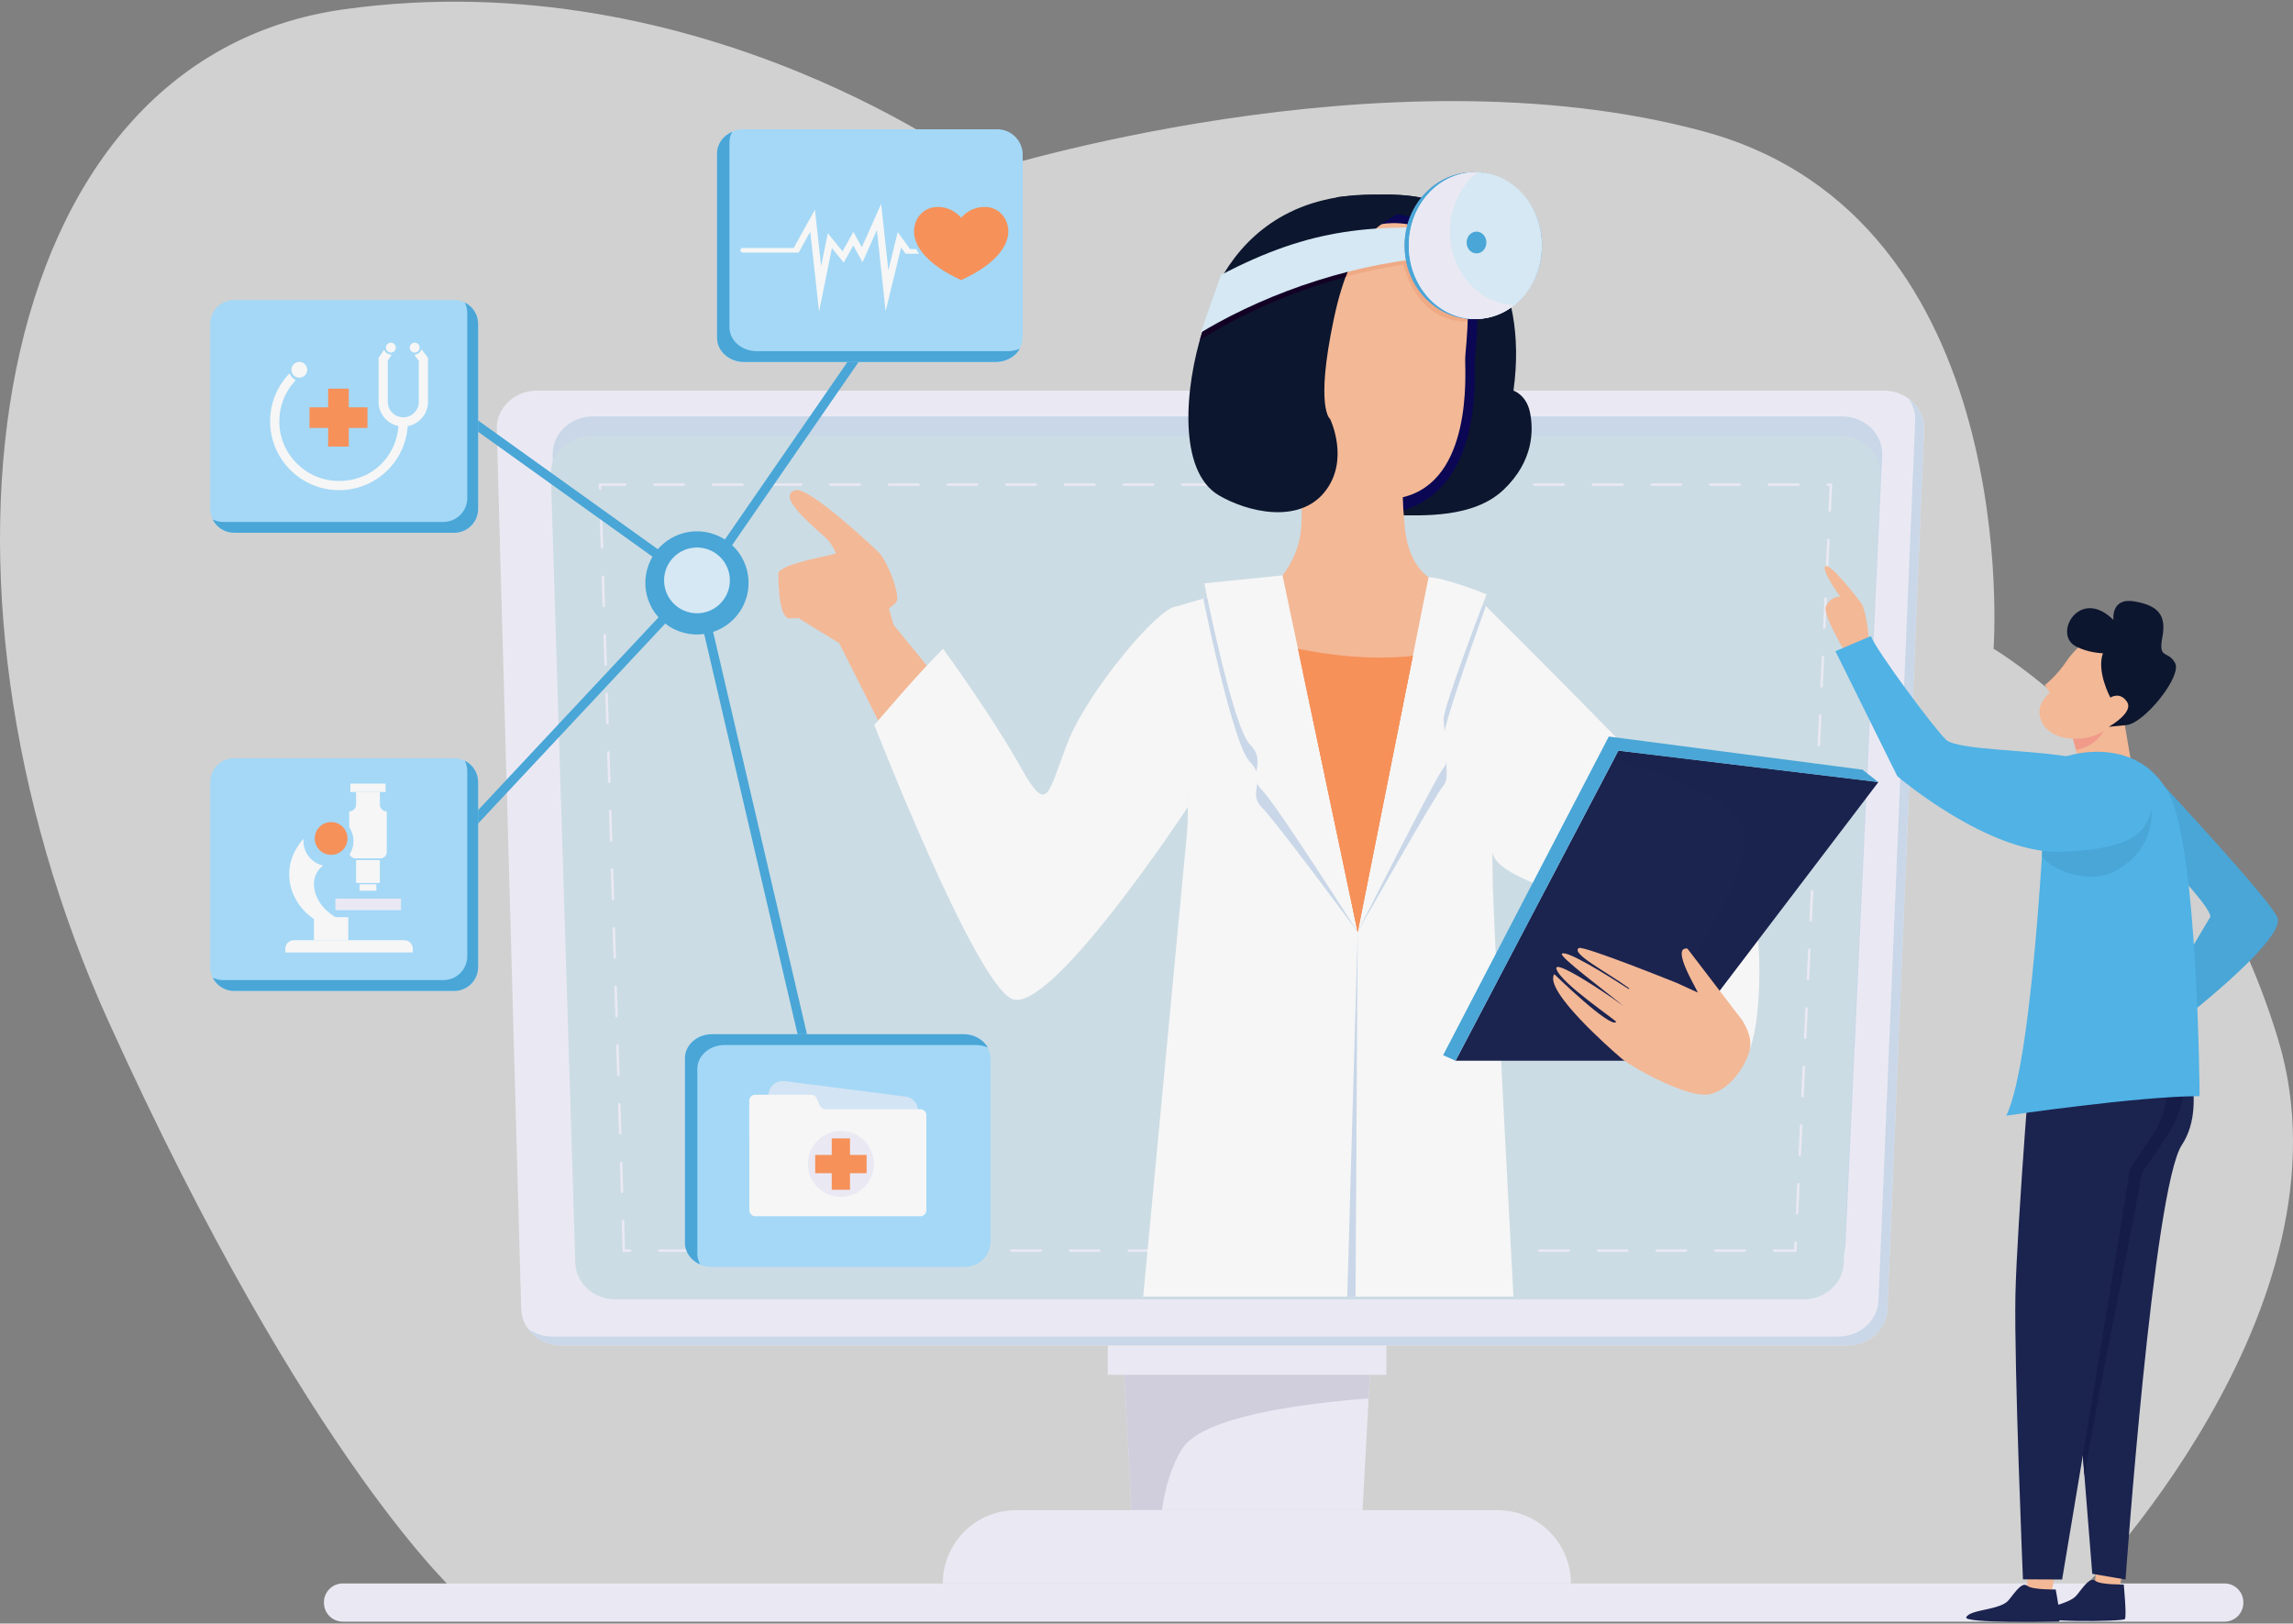 <svg xmlns="http://www.w3.org/2000/svg" width="682" height="483" viewBox="0 0 682 483" fill="none"><rect x="0" y="0" width="682" height="483" fill="#808080" stroke="none"/><g clip-path="url(#clip0_306_20525)"><path d="M136.712 474.85C136.712 474.85 91.781 435.254 32.243 303.825C-27.296 172.396 -4.634 17.645 102.367 2.762C209.367 -12.117 292.454 51.24 292.454 51.24C292.454 51.24 411.799 13.125 507.061 39.192C602.322 65.26 592.947 192.998 592.947 192.998C592.947 192.998 653.018 228.468 677.534 309.056C702.05 389.644 617.712 474.508 617.712 474.508L136.712 474.85Z" fill="white" fill-opacity="0.64"></path><path d="M101.957 471.066H661.627C664.719 471.066 667.232 473.578 667.232 476.67V476.826C667.232 479.918 664.719 482.43 661.627 482.43H101.957C98.864 482.43 96.352 479.918 96.352 476.826V476.67C96.352 473.578 98.864 471.066 101.957 471.066Z" fill="#EAE9F3"></path><path d="M549.375 400.271H167.008C160.383 400.271 155.012 395.263 155.012 389.087L147.74 127.394C147.74 121.217 153.111 116.209 159.735 116.209H560.284C566.909 116.209 572.279 121.217 572.279 127.394L561.367 389.087C561.367 395.263 555.996 400.271 549.371 400.271H549.375Z" fill="#EAE9F3"></path><path d="M567.619 118.542C568.892 120.317 569.637 122.452 569.637 124.752L558.724 386.445C558.724 392.621 553.353 397.629 546.728 397.629H164.365C161.604 397.629 159.058 396.759 157.03 395.293C159.181 398.296 162.847 400.271 167.008 400.271H549.371C555.996 400.271 561.367 395.263 561.367 389.083L572.279 127.39C572.279 123.788 570.455 120.585 567.619 118.538V118.542Z" fill="#C9D7E8"></path><path d="M171.642 369.638L164.369 135.062C164.369 128.885 169.74 123.877 176.365 123.877H547.838C554.463 123.877 559.833 128.885 559.833 135.062L548.921 369.638C548.921 375.814 543.55 380.822 536.925 380.822H183.637C177.012 380.822 171.642 375.814 171.642 369.638Z" fill="#C9D7E8"></path><path d="M171.098 375.391L163.826 140.815C163.826 134.638 169.196 129.63 175.821 129.63H547.294C553.919 129.63 559.29 134.638 559.29 140.815L548.377 375.391C548.377 381.567 543.007 386.575 536.382 386.575H183.094C176.469 386.575 171.098 381.567 171.098 375.391Z" fill="#CCDCE4"></path><path d="M534.323 372.407H527.632C527.431 372.407 527.267 372.243 527.267 372.042C527.267 371.841 527.431 371.678 527.632 371.678H533.631L533.724 369.65C533.732 369.449 533.91 369.278 534.104 369.304C534.305 369.311 534.461 369.482 534.45 369.683L534.323 372.403V372.407ZM518.907 372.407H510.183C509.982 372.407 509.819 372.243 509.819 372.042C509.819 371.841 509.982 371.678 510.183 371.678H518.907C519.108 371.678 519.272 371.841 519.272 372.042C519.272 372.243 519.108 372.407 518.907 372.407ZM501.459 372.407H492.735C492.534 372.407 492.371 372.243 492.371 372.042C492.371 371.841 492.534 371.678 492.735 371.678H501.459C501.66 371.678 501.824 371.841 501.824 372.042C501.824 372.243 501.66 372.407 501.459 372.407ZM484.015 372.407H475.291C475.09 372.407 474.926 372.243 474.926 372.042C474.926 371.841 475.09 371.678 475.291 371.678H484.015C484.216 371.678 484.38 371.841 484.38 372.042C484.38 372.243 484.216 372.407 484.015 372.407ZM466.567 372.407H457.843C457.642 372.407 457.478 372.243 457.478 372.042C457.478 371.841 457.642 371.678 457.843 371.678H466.567C466.768 371.678 466.932 371.841 466.932 372.042C466.932 372.243 466.768 372.407 466.567 372.407ZM449.122 372.407H440.398C440.197 372.407 440.034 372.243 440.034 372.042C440.034 371.841 440.197 371.678 440.398 371.678H449.122C449.323 371.678 449.487 371.841 449.487 372.042C449.487 372.243 449.323 372.407 449.122 372.407ZM431.674 372.407H422.95C422.749 372.407 422.585 372.243 422.585 372.042C422.585 371.841 422.749 371.678 422.95 371.678H431.674C431.875 371.678 432.039 371.841 432.039 372.042C432.039 372.243 431.875 372.407 431.674 372.407ZM414.23 372.407H405.506C405.305 372.407 405.141 372.243 405.141 372.042C405.141 371.841 405.305 371.678 405.506 371.678H414.23C414.431 371.678 414.594 371.841 414.594 372.042C414.594 372.243 414.431 372.407 414.23 372.407ZM396.782 372.407H388.058C387.857 372.407 387.693 372.243 387.693 372.042C387.693 371.841 387.857 371.678 388.058 371.678H396.782C396.983 371.678 397.146 371.841 397.146 372.042C397.146 372.243 396.983 372.407 396.782 372.407ZM379.337 372.407H370.613C370.412 372.407 370.248 372.243 370.248 372.042C370.248 371.841 370.412 371.678 370.613 371.678H379.337C379.538 371.678 379.702 371.841 379.702 372.042C379.702 372.243 379.538 372.407 379.337 372.407ZM361.889 372.407H353.165C352.964 372.407 352.8 372.243 352.8 372.042C352.8 371.841 352.964 371.678 353.165 371.678H361.889C362.09 371.678 362.254 371.841 362.254 372.042C362.254 372.243 362.09 372.407 361.889 372.407ZM344.441 372.407H335.717C335.516 372.407 335.352 372.243 335.352 372.042C335.352 371.841 335.516 371.678 335.717 371.678H344.441C344.642 371.678 344.806 371.841 344.806 372.042C344.806 372.243 344.642 372.407 344.441 372.407ZM326.996 372.407H318.272C318.071 372.407 317.908 372.243 317.908 372.042C317.908 371.841 318.071 371.678 318.272 371.678H326.996C327.197 371.678 327.361 371.841 327.361 372.042C327.361 372.243 327.197 372.407 326.996 372.407ZM309.552 372.407H300.828C300.627 372.407 300.463 372.243 300.463 372.042C300.463 371.841 300.627 371.678 300.828 371.678H309.552C309.753 371.678 309.917 371.841 309.917 372.042C309.917 372.243 309.753 372.407 309.552 372.407ZM292.104 372.407H283.38C283.179 372.407 283.015 372.243 283.015 372.042C283.015 371.841 283.179 371.678 283.38 371.678H292.104C292.305 371.678 292.469 371.841 292.469 372.042C292.469 372.243 292.305 372.407 292.104 372.407ZM274.659 372.407H265.935C265.734 372.407 265.571 372.243 265.571 372.042C265.571 371.841 265.734 371.678 265.935 371.678H274.659C274.86 371.678 275.024 371.841 275.024 372.042C275.024 372.243 274.86 372.407 274.659 372.407ZM257.211 372.407H248.487C248.286 372.407 248.123 372.243 248.123 372.042C248.123 371.841 248.286 371.678 248.487 371.678H257.211C257.412 371.678 257.576 371.841 257.576 372.042C257.576 372.243 257.412 372.407 257.211 372.407ZM239.767 372.407H231.043C230.842 372.407 230.678 372.243 230.678 372.042C230.678 371.841 230.842 371.678 231.043 371.678H239.767C239.968 371.678 240.132 371.841 240.132 372.042C240.132 372.243 239.968 372.407 239.767 372.407ZM222.319 372.407H213.595C213.394 372.407 213.23 372.243 213.23 372.042C213.23 371.841 213.394 371.678 213.595 371.678H222.319C222.52 371.678 222.684 371.841 222.684 372.042C222.684 372.243 222.52 372.407 222.319 372.407ZM204.874 372.407H196.15C195.949 372.407 195.786 372.243 195.786 372.042C195.786 371.841 195.949 371.678 196.15 371.678H204.874C205.075 371.678 205.239 371.841 205.239 372.042C205.239 372.243 205.075 372.407 204.874 372.407ZM187.426 372.407H185.186L184.906 363.339C184.899 363.138 185.059 362.971 185.26 362.963C185.465 362.971 185.629 363.116 185.636 363.317L185.897 371.681H187.43C187.631 371.681 187.795 371.845 187.795 372.046C187.795 372.247 187.631 372.411 187.43 372.411L187.426 372.407ZM534.491 361.323C534.491 361.323 534.48 361.323 534.472 361.323C534.271 361.315 534.115 361.144 534.126 360.943L534.532 352.233C534.543 352.032 534.725 351.861 534.912 351.887C535.113 351.894 535.269 352.065 535.258 352.266L534.852 360.977C534.845 361.17 534.681 361.323 534.491 361.323ZM185 354.975C184.806 354.975 184.642 354.819 184.635 354.622L184.367 345.904C184.359 345.703 184.519 345.535 184.717 345.528C184.925 345.532 185.085 345.68 185.093 345.881L185.364 354.599C185.372 354.8 185.212 354.968 185.011 354.975H185ZM535.302 343.898C535.302 343.898 535.291 343.898 535.284 343.898C535.083 343.891 534.926 343.72 534.938 343.519L535.343 334.808C535.351 334.607 535.522 334.444 535.723 334.462C535.924 334.474 536.08 334.641 536.069 334.842L535.663 343.552C535.656 343.746 535.492 343.898 535.302 343.898ZM184.46 337.543C184.263 337.543 184.103 337.387 184.095 337.19L183.823 328.472C183.816 328.271 183.976 328.104 184.177 328.096C184.378 328.096 184.545 328.249 184.553 328.45L184.825 337.167C184.832 337.368 184.672 337.536 184.471 337.543H184.46ZM536.11 326.478C536.11 326.478 536.099 326.478 536.095 326.478C535.894 326.466 535.738 326.299 535.749 326.098L536.155 317.388C536.162 317.187 536.341 317.019 536.534 317.042C536.735 317.049 536.892 317.22 536.88 317.421L536.475 326.132C536.467 326.325 536.303 326.478 536.114 326.478H536.11ZM183.916 320.108C183.723 320.108 183.559 319.951 183.552 319.754L183.28 311.036C183.273 310.835 183.433 310.668 183.634 310.661C183.835 310.672 184.002 310.813 184.01 311.014L184.281 319.732C184.289 319.933 184.129 320.1 183.928 320.108H183.916ZM536.921 309.057C536.921 309.057 536.91 309.057 536.903 309.057C536.702 309.049 536.545 308.878 536.557 308.677L536.962 299.967C536.97 299.766 537.134 299.599 537.342 299.621C537.543 299.628 537.699 299.8 537.688 300.001L537.282 308.711C537.275 308.904 537.111 309.057 536.921 309.057ZM183.377 302.676C183.183 302.676 183.019 302.52 183.016 302.322L182.744 293.605C182.737 293.404 182.897 293.236 183.094 293.229C183.31 293.218 183.462 293.381 183.47 293.582L183.742 302.3C183.749 302.501 183.589 302.668 183.388 302.676H183.377ZM537.733 291.633C537.733 291.633 537.722 291.633 537.714 291.633C537.513 291.625 537.361 291.454 537.368 291.253L537.774 282.543C537.781 282.342 537.956 282.171 538.153 282.197C538.354 282.208 538.511 282.375 538.499 282.576L538.094 291.287C538.086 291.48 537.923 291.633 537.733 291.633ZM182.837 285.244C182.64 285.244 182.48 285.088 182.472 284.891L182.201 276.173C182.193 275.972 182.353 275.804 182.554 275.797C182.77 275.797 182.923 275.95 182.93 276.15L183.202 284.868C183.209 285.069 183.049 285.237 182.848 285.244H182.837ZM538.544 274.212C538.544 274.212 538.533 274.212 538.526 274.212C538.325 274.204 538.168 274.033 538.179 273.832L538.585 265.122C538.592 264.921 538.775 264.75 538.965 264.776C539.166 264.783 539.322 264.955 539.311 265.156L538.905 273.866C538.898 274.059 538.734 274.212 538.544 274.212ZM182.297 267.808C182.104 267.808 181.94 267.652 181.933 267.455L181.665 258.737C181.657 258.536 181.817 258.369 182.018 258.361C182.242 258.361 182.387 258.514 182.394 258.715L182.662 267.433C182.67 267.634 182.51 267.801 182.312 267.808H182.301H182.297ZM539.352 256.788C539.352 256.788 539.341 256.788 539.337 256.788C539.136 256.78 538.98 256.609 538.991 256.408L539.396 247.698C539.404 247.497 539.571 247.337 539.776 247.352C539.977 247.363 540.133 247.53 540.122 247.731L539.716 256.441C539.709 256.635 539.549 256.788 539.355 256.788H539.352ZM181.754 250.377C181.557 250.377 181.397 250.22 181.393 250.023L181.121 241.305C181.114 241.104 181.274 240.937 181.475 240.93C181.683 240.93 181.843 241.082 181.851 241.283L182.123 250.001C182.13 250.202 181.97 250.369 181.769 250.377H181.758H181.754ZM540.163 239.367C540.163 239.367 540.152 239.367 540.145 239.367C539.944 239.356 539.791 239.188 539.798 238.987L540.204 230.277C540.215 230.076 540.412 229.924 540.584 229.931C540.785 229.938 540.941 230.11 540.93 230.311L540.524 239.021C540.517 239.214 540.353 239.367 540.163 239.367ZM181.214 232.945C181.021 232.945 180.857 232.789 180.85 232.591L180.578 223.874C180.57 223.673 180.731 223.505 180.932 223.498C181.136 223.475 181.3 223.65 181.307 223.848L181.579 232.565C181.587 232.766 181.427 232.934 181.229 232.941C181.226 232.941 181.222 232.941 181.218 232.941L181.214 232.945ZM540.974 221.942C540.974 221.942 540.963 221.942 540.956 221.942C540.755 221.935 540.599 221.764 540.61 221.563L541.015 212.853C541.027 212.652 541.187 212.499 541.395 212.507C541.596 212.514 541.749 212.685 541.741 212.886L541.335 221.596C541.328 221.79 541.164 221.942 540.974 221.942ZM180.675 215.513C180.477 215.513 180.317 215.357 180.314 215.16L180.042 206.442C180.035 206.241 180.195 206.073 180.396 206.066C180.597 206.066 180.764 206.218 180.771 206.419L181.043 215.137C181.051 215.338 180.891 215.506 180.69 215.513H180.678H180.675ZM541.786 204.522C541.786 204.522 541.775 204.522 541.767 204.522C541.566 204.514 541.41 204.343 541.421 204.142L541.827 195.432C541.834 195.231 542.005 195.075 542.206 195.086C542.407 195.093 542.564 195.265 542.553 195.465L542.147 204.176C542.139 204.369 541.976 204.522 541.786 204.522ZM180.135 198.077C179.942 198.077 179.778 197.921 179.77 197.724L179.499 189.006C179.491 188.805 179.651 188.638 179.852 188.63C180.049 188.627 180.221 188.783 180.228 188.98L180.5 197.698C180.507 197.899 180.347 198.066 180.146 198.074C180.142 198.074 180.139 198.074 180.135 198.074V198.077ZM542.593 187.097C542.593 187.097 542.582 187.097 542.579 187.097C542.378 187.09 542.221 186.919 542.232 186.718L542.638 178.008C542.646 177.807 542.828 177.647 543.018 177.662C543.219 177.669 543.375 177.84 543.364 178.041L542.958 186.751C542.951 186.945 542.787 187.097 542.597 187.097H542.593ZM179.592 180.646C179.398 180.646 179.234 180.489 179.231 180.292L178.959 171.574C178.951 171.373 179.112 171.206 179.309 171.199C179.525 171.191 179.677 171.351 179.685 171.552L179.953 180.27C179.96 180.471 179.8 180.638 179.603 180.646H179.592ZM543.405 169.677C543.405 169.677 543.394 169.677 543.386 169.677C543.185 169.669 543.033 169.498 543.04 169.297L543.446 160.587C543.453 160.386 543.621 160.226 543.825 160.241C544.026 160.248 544.183 160.42 544.172 160.62L543.766 169.331C543.758 169.524 543.595 169.677 543.405 169.677ZM179.052 163.214C178.858 163.214 178.695 163.058 178.687 162.86L178.416 154.143C178.408 153.942 178.568 153.774 178.769 153.767C178.963 153.748 179.138 153.919 179.145 154.12L179.417 162.838C179.424 163.039 179.264 163.206 179.063 163.214C179.059 163.214 179.056 163.214 179.052 163.214ZM544.216 152.256C544.216 152.256 544.205 152.256 544.198 152.256C543.997 152.249 543.84 152.078 543.851 151.877L544.194 144.528H543.591C543.39 144.528 543.226 144.364 543.226 144.163C543.226 143.963 543.39 143.799 543.591 143.799H544.957L544.581 151.906C544.574 152.1 544.41 152.252 544.22 152.252L544.216 152.256ZM178.512 145.782C178.315 145.782 178.155 145.626 178.148 145.429L178.095 143.799H185.937C186.138 143.799 186.302 143.963 186.302 144.163C186.302 144.364 186.138 144.528 185.937 144.528H178.844L178.87 145.406C178.877 145.607 178.717 145.775 178.516 145.782H178.505H178.512ZM534.867 144.528H526.143C525.942 144.528 525.778 144.364 525.778 144.163C525.778 143.963 525.942 143.799 526.143 143.799H534.867C535.068 143.799 535.232 143.963 535.232 144.163C535.232 144.364 535.068 144.528 534.867 144.528ZM517.422 144.528H508.698C508.497 144.528 508.334 144.364 508.334 144.163C508.334 143.963 508.497 143.799 508.698 143.799H517.422C517.623 143.799 517.787 143.963 517.787 144.163C517.787 144.364 517.623 144.528 517.422 144.528ZM499.974 144.528H491.25C491.049 144.528 490.886 144.364 490.886 144.163C490.886 143.963 491.049 143.799 491.25 143.799H499.974C500.175 143.799 500.339 143.963 500.339 144.163C500.339 144.364 500.175 144.528 499.974 144.528ZM482.53 144.528H473.806C473.605 144.528 473.441 144.364 473.441 144.163C473.441 143.963 473.605 143.799 473.806 143.799H482.53C482.731 143.799 482.895 143.963 482.895 144.163C482.895 144.364 482.731 144.528 482.53 144.528ZM465.082 144.528H456.358C456.157 144.528 455.993 144.364 455.993 144.163C455.993 143.963 456.157 143.799 456.358 143.799H465.082C465.283 143.799 465.446 143.963 465.446 144.163C465.446 144.364 465.283 144.528 465.082 144.528ZM447.637 144.528H438.913C438.712 144.528 438.549 144.364 438.549 144.163C438.549 143.963 438.712 143.799 438.913 143.799H447.637C447.838 143.799 448.002 143.963 448.002 144.163C448.002 144.364 447.838 144.528 447.637 144.528ZM430.189 144.528H421.465C421.264 144.528 421.1 144.364 421.1 144.163C421.1 143.963 421.264 143.799 421.465 143.799H430.189C430.39 143.799 430.554 143.963 430.554 144.163C430.554 144.364 430.39 144.528 430.189 144.528ZM412.745 144.528H404.021C403.82 144.528 403.656 144.364 403.656 144.163C403.656 143.963 403.82 143.799 404.021 143.799H412.745C412.946 143.799 413.109 143.963 413.109 144.163C413.109 144.364 412.946 144.528 412.745 144.528ZM395.297 144.528H386.573C386.372 144.528 386.208 144.364 386.208 144.163C386.208 143.963 386.372 143.799 386.573 143.799H395.297C395.498 143.799 395.661 143.963 395.661 144.163C395.661 144.364 395.498 144.528 395.297 144.528ZM377.852 144.528H369.128C368.927 144.528 368.763 144.364 368.763 144.163C368.763 143.963 368.927 143.799 369.128 143.799H377.852C378.053 143.799 378.217 143.963 378.217 144.163C378.217 144.364 378.053 144.528 377.852 144.528ZM360.404 144.528H351.68C351.479 144.528 351.315 144.364 351.315 144.163C351.315 143.963 351.479 143.799 351.68 143.799H360.404C360.605 143.799 360.769 143.963 360.769 144.163C360.769 144.364 360.605 144.528 360.404 144.528ZM342.96 144.528H334.236C334.035 144.528 333.871 144.364 333.871 144.163C333.871 143.963 334.035 143.799 334.236 143.799H342.96C343.161 143.799 343.324 143.963 343.324 144.163C343.324 144.364 343.161 144.528 342.96 144.528ZM325.511 144.528H316.787C316.586 144.528 316.423 144.364 316.423 144.163C316.423 143.963 316.586 143.799 316.787 143.799H325.511C325.712 143.799 325.876 143.963 325.876 144.163C325.876 144.364 325.712 144.528 325.511 144.528ZM308.067 144.528H299.343C299.142 144.528 298.978 144.364 298.978 144.163C298.978 143.963 299.142 143.799 299.343 143.799H308.067C308.268 143.799 308.432 143.963 308.432 144.163C308.432 144.364 308.268 144.528 308.067 144.528ZM290.619 144.528H281.895C281.694 144.528 281.53 144.364 281.53 144.163C281.53 143.963 281.694 143.799 281.895 143.799H290.619C290.82 143.799 290.984 143.963 290.984 144.163C290.984 144.364 290.82 144.528 290.619 144.528ZM273.174 144.528H264.45C264.249 144.528 264.086 144.364 264.086 144.163C264.086 143.963 264.249 143.799 264.45 143.799H273.174C273.375 143.799 273.539 143.963 273.539 144.163C273.539 144.364 273.375 144.528 273.174 144.528ZM255.726 144.528H247.002C246.801 144.528 246.637 144.364 246.637 144.163C246.637 143.963 246.801 143.799 247.002 143.799H255.726C255.927 143.799 256.091 143.963 256.091 144.163C256.091 144.364 255.927 144.528 255.726 144.528ZM238.282 144.528H229.558C229.357 144.528 229.193 144.364 229.193 144.163C229.193 143.963 229.357 143.799 229.558 143.799H238.282C238.483 143.799 238.647 143.963 238.647 144.163C238.647 144.364 238.483 144.528 238.282 144.528ZM220.834 144.528H212.11C211.909 144.528 211.745 144.364 211.745 144.163C211.745 143.963 211.909 143.799 212.11 143.799H220.834C221.035 143.799 221.198 143.963 221.198 144.163C221.198 144.364 221.035 144.528 220.834 144.528ZM203.389 144.528H194.665C194.464 144.528 194.3 144.364 194.3 144.163C194.3 143.963 194.464 143.799 194.665 143.799H203.389C203.59 143.799 203.754 143.963 203.754 144.163C203.754 144.364 203.59 144.528 203.389 144.528Z" fill="#EAE9F3"></path><path d="M349.83 180.441C349.83 180.441 354.996 232.762 352.778 250.57L340.016 385.738H450.146C450.146 385.738 443.968 270.554 443.968 261.832C443.968 253.111 442.151 180.441 442.151 180.441L424.886 171.719L381.451 171.176L349.83 180.441Z" fill="#F6F6F6"></path><path d="M379.635 171.994L357.899 178.077C357.899 178.077 366.601 221.517 371.793 226.708C376.985 231.898 370.911 235.79 375.273 240.151C379.635 244.512 403.805 277.273 403.805 277.273L379.635 171.99V171.994Z" fill="#C9D7E8"></path><path d="M425.976 173.415L403.805 277.273C403.805 277.273 427.379 235.626 429.393 233.61C431.41 231.593 429.393 223.072 429.393 219.076C429.393 215.08 441.932 180.328 441.932 180.328C441.932 180.328 430.483 173.411 425.976 173.411V173.415Z" fill="#C9D7E8"></path><path d="M381.455 171.176L358.193 173.538C358.193 173.538 366.605 216.309 371.797 221.503C376.989 226.693 370.915 230.585 375.277 234.946C379.639 239.307 403.809 277.277 403.809 277.277L381.455 171.176Z" fill="#F6F6F6"></path><path d="M424.886 171.719L403.805 277.273C403.805 277.273 427.379 230.418 429.393 228.401C431.41 226.384 429.393 217.864 429.393 213.868C429.393 209.872 442.148 176.805 442.148 176.805C442.148 176.805 429.393 171.719 424.882 171.719H424.886Z" fill="#F6F6F6"></path><path d="M400.716 385.738L403.805 277.277L403.172 385.738H400.716Z" fill="#C9D7E8"></path><path d="M412.35 400.271H329.479V408.993H412.35V400.271Z" fill="#EAE9F3"></path><path d="M405.26 449.267H336.565L334.384 408.993H407.441L405.26 449.267Z" fill="#EAE9F3"></path><path d="M407.441 408.993H334.384L336.565 449.267H345.598C346.488 443.001 348.26 436.322 351.646 430.964C357.773 421.283 388.002 417.477 407.058 416.025L407.437 408.993H407.441Z" fill="#D0CEDD"></path><path d="M467.229 471.067H280.41C280.41 459.026 290.172 449.267 302.216 449.267H445.423C457.467 449.267 467.229 459.026 467.229 471.067Z" fill="#EAE9F3"></path><path d="M265.753 185.876L259.407 163.161L231.512 170.312C231.512 170.312 235.491 182.684 238.267 184.384C240.31 185.635 246.463 189.4 249.574 191.301L274.511 240.754L292.454 218.593L265.753 185.876Z" fill="#F3B896"></path><path d="M397.623 58.663C397.623 58.663 418.886 56.063 427.971 60.397C437.056 64.732 454.869 82.234 450.142 116.205C450.142 116.205 453.957 117.418 455.048 122.62C456.138 127.818 456.227 137.094 447.232 145.67C438.236 154.25 423.062 153.298 415.246 153.298C407.43 153.298 385.441 146.712 379.81 134.578C374.175 122.445 397.619 58.663 397.619 58.663H397.623Z" fill="#0C162E"></path><path d="M407.921 63.601C402.219 63.065 397.466 65.685 393.652 69.982C388.828 84.177 381.109 108.462 379.319 123.45C380.108 129.477 382.099 135.456 384.968 140.189C385.467 141.012 385.992 141.8 386.539 142.548C394.076 148.472 405.163 152.055 411.974 153.026C433.17 150.18 439.133 130.612 438.604 109.043C438.463 103.231 442.617 85.137 433.621 73.446C427.576 65.591 417.163 62.693 407.921 63.601Z" fill="#0B0754"></path><path d="M386.725 137.927C386.725 137.927 387.816 152.643 386.725 159.366C385.635 166.09 381.455 171.176 381.455 171.176L403.809 277.277L424.889 171.723C424.889 171.723 419.656 168.515 418.164 159.37C416.671 150.224 416.709 126.668 416.709 126.668L386.721 137.931L386.725 137.927Z" fill="#F3B896"></path><path d="M403.805 277.277L420.215 195.108C407.702 196.47 395.289 194.896 386.048 192.998L403.805 277.277Z" fill="#F6915A"></path><path d="M420.215 195.108C420.099 195.119 419.984 195.134 419.865 195.145C415.756 211.933 406.369 249.148 403.168 252.348C400.094 255.421 390.715 214.419 386.07 193.002C386.063 193.002 386.055 193.002 386.048 192.998L403.805 277.277L420.215 195.108Z" fill="#F6915A"></path><g style="mix-blend-mode:multiply" opacity="0.53"><path d="M391.444 136.156C394.653 148.661 402.435 160.404 417.248 156.508C417.427 156.46 417.598 156.408 417.777 156.356C416.682 145.9 416.712 126.664 416.712 126.664L391.444 136.156Z" fill="#F3B896"></path></g><path d="M411.978 66.529C411.978 66.529 424.882 64.531 431.968 74.886C439.055 85.241 435.783 102.684 435.783 107.044C435.783 111.405 437.875 143.017 417.245 147.921C396.614 152.825 389.625 130.299 389.625 116.674C389.625 103.048 394.69 68.233 411.978 66.529Z" fill="#F3B896"></path><g style="mix-blend-mode:multiply" opacity="0.53"><path d="M397.723 78.689C396.997 80.263 396.324 81.933 395.698 83.667C402.841 81.516 410.098 79.846 417.341 78.704C420.255 88.779 426.408 95.696 436.516 95.696C436.613 91.671 436.408 87.146 435.377 82.904C423.549 78.064 410.128 71.143 397.719 78.689H397.723Z" fill="#ED9D75"></path></g><path d="M261.592 164.564C261.343 164.259 240.701 144.613 236.618 145.845C229.826 147.616 244.922 158.878 246.556 160.988C247.371 162.045 248.104 163.369 248.733 164.627C248.197 164.78 247.698 164.917 247.248 165.025C243.362 165.959 232.986 167.898 231.512 170.309C231.512 170.309 231.233 183.893 234.802 183.968C238.371 184.042 241.981 182.736 245.815 183.123C247.732 183.317 249.701 182.375 251.189 181.385C251.428 181.225 251.655 181.065 251.867 180.909C251.372 181.743 251.245 182.68 251.748 183.703C253.579 187.421 266.241 181.01 266.788 178.636C267.339 176.262 264.514 168.158 261.592 164.564ZM258.693 176.85C257.528 177.129 255.291 177.933 253.605 179.142C253.117 177.862 250.694 171.328 251.093 168.72C252.857 166.856 256.705 166.804 258.588 167.607C258.838 167.838 259.02 168.139 259.113 168.526C259.709 171.001 260.985 176.299 258.689 176.85H258.693Z" fill="#F3B896"></path><path d="M260.055 215.688C260.055 215.688 289.495 291.268 300.765 297.079C312.035 302.891 353.329 240.029 353.329 240.029C353.329 240.029 354.922 180.444 349.834 180.444C344.746 180.444 323.825 205.321 317.807 220.283C311.685 235.504 311.901 243.195 303.675 228.405C295.271 213.295 280.503 192.998 280.503 192.998C272.021 201.478 260.059 215.688 260.059 215.688H260.055Z" fill="#F6F6F6"></path><path d="M427.971 60.535C427.971 60.535 420.702 59.627 416.34 63.08C411.978 66.532 402.346 68.166 396.715 94.874C391.08 121.581 395.624 124.67 395.624 124.67C395.624 124.67 401.613 137.023 393.893 146.47C386.174 155.917 371.03 152.348 362.548 147.377C350.217 140.152 352.409 115.085 357.602 98.684C358.327 96.395 358.685 95.034 359.529 93.121C361.16 89.434 361.699 85.192 364.055 81.315C371.689 68.761 385.586 57.29 410.162 57.908C410.162 57.908 421.249 57.264 427.971 60.535Z" fill="#0C162E"></path><path d="M360.076 91.094C358.543 95.696 358.763 95.019 357.601 98.68C357.356 99.458 357.114 100.258 356.883 101.073C361.718 98.282 362.667 97.516 368.186 94.692C378.325 89.523 389.167 85.367 400.221 82.372C400.44 81.777 400.667 81.204 400.89 80.649C386.703 81.981 372.619 84.545 360.073 91.09L360.076 91.094Z" fill="#130025"></path><path d="M363.162 81.777C390.127 67.679 408.249 66.41 439.152 68.423V75.864C413.203 75.961 387.566 83.008 366.017 93.996C360.222 96.961 357.114 98.985 357.088 99L363.162 81.777Z" fill="#D5E8F3"></path><path d="M438.195 94.9C449.474 94.9 458.617 85.126 458.617 73.07C458.617 61.014 449.474 51.24 438.195 51.24C426.916 51.24 417.773 61.014 417.773 73.07C417.773 85.126 426.916 94.9 438.195 94.9Z" fill="#8792CE"></path><path d="M438.816 94.9C449.75 94.9 458.613 85.126 458.613 73.07C458.613 61.014 449.75 51.24 438.816 51.24C427.883 51.24 419.02 61.014 419.02 73.07C419.02 85.126 427.883 94.9 438.816 94.9Z" fill="#EAE9F3"></path><path d="M438.195 94.9C449.474 94.9 458.617 85.126 458.617 73.07C458.617 61.014 449.474 51.24 438.195 51.24C426.916 51.24 417.773 61.014 417.773 73.07C417.773 85.126 426.916 94.9 438.195 94.9Z" fill="#49A6D7"></path><path d="M438.816 94.9C449.75 94.9 458.613 85.126 458.613 73.07C458.613 61.014 449.75 51.24 438.816 51.24C427.883 51.24 419.02 61.014 419.02 73.07C419.02 85.126 427.883 94.9 438.816 94.9Z" fill="#D5E8F3"></path><path d="M431.261 68.903C431.261 61.647 434.473 55.221 439.412 51.251C439.215 51.244 439.017 51.24 438.82 51.24C427.885 51.24 419.023 61.015 419.023 73.07C419.023 85.125 427.889 94.9 438.82 94.9C443.175 94.9 447.198 93.348 450.466 90.721C439.806 90.375 431.261 80.739 431.261 68.903Z" fill="#EAE9F3"></path><path d="M442.092 72.147C442.092 73.937 440.774 75.388 439.151 75.388C437.529 75.388 436.211 73.937 436.211 72.147C436.211 70.357 437.529 68.906 439.151 68.906C440.774 68.906 442.092 70.357 442.092 72.147Z" fill="#49A6D7"></path><path d="M210.2 172.083C209.932 172.083 209.664 172.005 209.426 171.841C208.805 171.414 208.648 170.565 209.076 169.944L260.866 94.918C261.294 94.297 262.143 94.141 262.764 94.568C263.386 94.996 263.542 95.845 263.114 96.466L211.324 171.492C211.06 171.875 210.632 172.08 210.2 172.08V172.083Z" fill="#49A6D7"></path><path d="M121.344 266.651C121.009 266.651 120.674 266.528 120.414 266.283C119.863 265.769 119.833 264.906 120.351 264.355L206.307 172.486C206.821 171.935 207.684 171.905 208.235 172.422C208.786 172.936 208.816 173.799 208.298 174.35L122.342 266.219C122.074 266.506 121.709 266.651 121.344 266.651Z" fill="#49A6D7"></path><path d="M207.301 174.782C207.026 174.782 206.746 174.7 206.508 174.525L137.371 124.983C136.757 124.544 136.619 123.692 137.058 123.078C137.497 122.464 138.35 122.326 138.964 122.765L208.101 172.307C208.715 172.746 208.853 173.598 208.414 174.212C208.146 174.584 207.729 174.782 207.305 174.782H207.301Z" fill="#49A6D7"></path><path d="M244.177 332.874C243.556 332.874 242.998 332.449 242.849 331.821L205.972 173.729C205.801 172.996 206.259 172.263 206.992 172.092C207.725 171.92 208.459 172.378 208.63 173.111L245.506 331.203C245.677 331.936 245.219 332.669 244.486 332.84C244.382 332.862 244.278 332.877 244.174 332.877L244.177 332.874Z" fill="#49A6D7"></path><path d="M222.133 177.345C224.309 169.152 219.43 160.747 211.234 158.572C203.039 156.397 194.632 161.275 192.456 169.468C190.28 177.66 195.159 186.065 203.355 188.241C211.55 190.416 219.957 185.538 222.133 177.345Z" fill="#49A6D7"></path><path d="M217.086 172.661C217.086 178.063 212.705 182.443 207.301 182.443C201.897 182.443 197.516 178.063 197.516 172.661C197.516 167.258 201.897 162.879 207.301 162.879C212.705 162.879 217.086 167.258 217.086 172.661Z" fill="#D5E8F3"></path><path d="M69.636 89.263H135.093C139.016 89.263 142.198 92.444 142.198 96.366V151.385C142.198 155.306 139.016 158.488 135.093 158.488H69.636C65.713 158.488 62.531 155.306 62.531 151.385V96.366C62.531 92.444 65.713 89.263 69.636 89.263Z" fill="#A4D8F6"></path><path d="M138.245 89.996C138.714 90.945 138.982 92.013 138.982 93.144V148.167C138.982 152.088 135.8 155.27 131.877 155.27H66.421C65.289 155.27 64.221 155.005 63.272 154.533C64.433 156.877 66.849 158.488 69.64 158.488H135.097C139.019 158.488 142.202 155.307 142.202 151.385V96.366C142.202 93.576 140.59 91.157 138.245 90V89.996Z" fill="#49A6D7"></path><path d="M135.093 225.566H69.636C65.712 225.566 62.531 228.746 62.531 232.669V287.692C62.531 291.615 65.712 294.795 69.636 294.795H135.093C139.017 294.795 142.198 291.615 142.198 287.692V232.669C142.198 228.746 139.017 225.566 135.093 225.566Z" fill="#A4D8F6"></path><path d="M138.245 226.303C138.714 227.252 138.982 228.319 138.982 229.451V284.473C138.982 288.395 135.8 291.576 131.877 291.576H66.421C65.289 291.576 64.221 291.312 63.272 290.84C64.433 293.184 66.849 294.795 69.64 294.795H135.097C139.019 294.795 142.202 291.613 142.202 287.692V232.673C142.202 229.882 140.59 227.464 138.245 226.306V226.303Z" fill="#49A6D7"></path><path d="M220.871 107.685L296.592 107.685C300.784 107.685 304.181 104.288 304.181 100.098V46.042C304.181 41.852 300.784 38.456 296.592 38.456L220.871 38.456C216.68 38.456 213.282 41.852 213.282 46.042V100.098C213.282 104.288 216.68 107.685 220.871 107.685Z" fill="#A4D8F6"></path><path d="M217.797 39.193C217.261 40.142 216.959 41.21 216.959 42.341V97.36C216.959 101.282 220.588 104.463 225.066 104.463H299.749C301.04 104.463 302.257 104.199 303.34 103.726C302.015 106.071 299.261 107.682 296.071 107.682H221.388C216.911 107.682 213.282 104.5 213.282 100.579V45.563C213.282 42.773 215.121 40.358 217.797 39.197V39.193Z" fill="#49A6D7"></path><path d="M211.321 376.894H287.042C291.233 376.894 294.631 373.497 294.631 369.307V315.252C294.631 311.062 291.233 307.665 287.042 307.665H211.321C207.129 307.665 203.732 311.062 203.732 315.252V369.307C203.732 373.497 207.129 376.894 211.321 376.894Z" fill="#A4D8F6"></path><path d="M208.246 376.157C207.71 375.208 207.409 374.141 207.409 373.009V317.99C207.409 314.069 211.038 310.887 215.515 310.887H290.198C291.49 310.887 292.707 311.152 293.79 311.624C292.465 309.28 289.711 307.669 286.521 307.669H211.838C207.361 307.669 203.732 310.85 203.732 314.772V369.795C203.732 372.585 205.57 375.004 208.246 376.161V376.157Z" fill="#49A6D7"></path><path d="M91.372 110.014C91.372 111.312 90.319 112.362 89.024 112.362C87.728 112.362 86.675 111.309 86.675 110.014C86.675 108.719 87.728 107.666 89.024 107.666C90.319 107.666 91.372 108.719 91.372 110.014Z" fill="#F6F6F6"></path><path d="M117.73 103.413C117.73 104.228 117.068 104.89 116.253 104.89C115.438 104.89 114.775 104.228 114.775 103.413C114.775 102.598 115.438 101.936 116.253 101.936C117.068 101.936 117.73 102.598 117.73 103.413Z" fill="#F6F6F6"></path><path d="M100.826 145.815C89.526 145.815 80.337 136.625 80.337 125.332C80.337 120.246 82.205 115.375 85.596 111.625L86.113 111.056L86.493 111.725C86.72 112.127 87.043 112.473 87.431 112.726L87.966 113.08L87.538 113.56C84.658 116.793 83.072 120.975 83.072 125.336C83.072 135.122 91.037 143.084 100.826 143.084C110.614 143.084 117.801 135.944 118.523 126.742C115.11 126.073 112.598 123.063 112.598 119.535V106.498L114.183 104.079L114.664 104.682C114.935 105.024 115.315 105.27 115.732 105.381L116.476 105.582L115.337 107.316V119.539C115.337 122.08 117.407 124.149 119.949 124.149C122.491 124.149 124.56 122.08 124.56 119.539V107.361L123.25 105.594L123.979 105.352C124.389 105.218 124.754 104.946 125.003 104.593L125.446 103.964L127.292 106.457V119.539C127.292 123.111 124.731 126.14 121.262 126.765C120.525 137.488 111.634 145.826 100.822 145.826L100.826 145.815Z" fill="#F6F6F6"></path><path d="M124.821 103.413C124.821 104.228 124.158 104.89 123.343 104.89C122.528 104.89 121.865 104.228 121.865 103.413C121.865 102.598 122.528 101.936 123.343 101.936C124.158 101.936 124.821 102.598 124.821 103.413Z" fill="#F6F6F6"></path><path d="M109.289 121.175H103.732V115.62H97.599V121.175H92.042V127.307H97.599V132.862H103.732V127.307H109.289V121.175Z" fill="#F6915A"></path><path d="M272.452 74.105H270.677L267 69.037L264.223 80.471L262.083 60.628L256.333 73.558L253.813 68.974L250.594 74.748L246.209 69.39L244.233 79.15L242.38 62.373L236.071 73.758H220.901C220.521 73.758 220.212 74.067 220.212 74.451C220.212 74.83 220.521 75.139 220.901 75.139H237.549L240.988 68.929L243.615 92.701L247.438 73.818L250.959 78.119L253.798 73.022L256.545 78.015L260.81 68.427L263.412 92.582L268.012 73.651L269.341 75.485H273.372C273.018 75.012 272.713 74.555 272.445 74.105H272.452Z" fill="#F6F6F6"></path><path d="M285.874 64.825C285.874 64.825 288.229 61.562 292.886 61.562C297.035 61.562 299.898 64.914 299.898 68.817C299.898 73.334 295.997 78.681 285.877 83.328C275.754 78.681 271.857 73.338 271.857 68.817C271.857 64.914 274.719 61.562 278.869 61.562C283.525 61.562 285.881 64.825 285.881 64.825H285.874Z" fill="#F6915A"></path><path opacity="0.66" d="M265.883 353.594L229.807 348.977C227.514 348.683 225.895 346.588 226.186 344.296L228.627 325.227C228.921 322.935 231.017 321.317 233.309 321.611L269.386 326.228C271.678 326.522 273.297 328.617 273.003 330.909L270.562 349.978C270.268 352.27 268.172 353.888 265.88 353.594H265.883Z" fill="#EAE9F3"></path><path d="M243.868 328.94L242.886 326.723C242.599 326.079 241.963 325.666 241.263 325.666H224.615C223.633 325.666 222.84 326.462 222.84 327.445V338.745H222.87V360.046C222.87 361.028 223.666 361.821 224.645 361.821H273.755C274.738 361.821 275.53 361.025 275.53 360.046V331.776C275.53 330.793 274.734 329.997 273.755 329.997H245.499C244.795 329.997 244.159 329.584 243.876 328.94H243.868Z" fill="#F6F6F6"></path><path d="M259.913 346.261C259.913 351.679 255.522 356.069 250.103 356.069C244.684 356.069 240.292 351.679 240.292 346.261C240.292 340.844 244.684 336.453 250.103 336.453C255.522 336.453 259.913 340.844 259.913 346.261Z" fill="#EAE9F3"></path><path d="M257.747 343.585H252.82V338.659H247.382V343.585H242.458V349.022H247.382V353.944H252.82V349.022H257.747V343.585Z" fill="#F6915A"></path><path d="M101.935 252.881C103.839 250.978 103.839 247.891 101.935 245.988C100.031 244.084 96.944 244.084 95.04 245.988C93.136 247.891 93.136 250.978 95.04 252.881C96.944 254.785 100.031 254.785 101.935 252.881Z" fill="#F6915A"></path><path d="M105.913 262.67H112.978V255.872H105.913V262.67Z" fill="#F6F6F6"></path><path d="M106.959 264.977H111.935V263.068H106.959V264.977Z" fill="#F6F6F6"></path><path d="M105.132 250.231C105.132 248.694 104.663 247.266 103.863 246.079V241.39C104.99 241.39 105.906 240.475 105.906 239.348V235.627H112.989V239.348C112.989 240.475 113.904 241.39 115.032 241.39V253.457C115.032 254.51 114.18 255.362 113.126 255.362H105.768C104.968 255.362 104.283 254.867 104 254.171C104.715 253.029 105.132 251.678 105.132 250.235V250.231Z" fill="#F6F6F6"></path><path d="M104.209 235.623H114.686V233.119H104.209V235.623Z" fill="#F6F6F6"></path><path d="M90.289 249.521C90.267 249.755 90.255 249.989 90.255 250.231C90.255 253.796 92.779 256.783 96.132 257.502C95.094 258.242 94.283 259.247 93.81 260.504C92.991 262.681 93.382 265.133 94.376 267.183C95.563 269.635 97.606 271.588 99.94 272.95L99.058 276.057C86.854 272.593 81.669 259.057 90.289 249.524V249.521Z" fill="#F6F6F6"></path><path d="M93.382 279.699H103.595V272.849H93.382V279.699Z" fill="#F6F6F6"></path><path d="M122.774 283.357H84.859V282.226C84.859 280.831 85.99 279.7 87.386 279.7H120.25C121.646 279.7 122.777 280.831 122.777 282.226V283.357H122.774Z" fill="#F6F6F6"></path><path d="M99.754 270.763H119.26V267.336H99.754V270.763Z" fill="#EAE9F3"></path><path d="M441.935 180.333C441.935 180.333 438.191 221.864 443.848 253.495C445.27 261.442 467.218 264.969 479.21 273.996C499.196 289.039 513.127 309.343 516.682 317.41C524.784 313.756 524.736 277.278 520.299 262.789C515.476 253.16 441.935 180.333 441.935 180.333Z" fill="#F6F6F6"></path><path d="M558.661 232.662L481.346 223.315L432.914 315.561H495.62L558.661 232.662Z" fill="#1B234F"></path><path opacity="0.44" d="M495.62 315.561L558.661 232.662L481.346 223.315L479.965 225.946C492.054 229.109 515.439 236.524 518.911 247.259C522.618 258.726 495.631 298.918 483.937 315.561H495.623H495.62Z" fill="#1B234F"></path><path d="M478.503 219.118L429.221 313.912L432.914 315.561L481.346 223.315L558.661 232.662L553.949 228.974L478.503 219.118Z" fill="#49A6D7"></path><path d="M615.862 217.075L620.195 233.602L634.111 228.215L631.61 213.577L615.862 217.075Z" fill="#F3B896"></path><path d="M553.688 179.614C552.494 177.906 544.339 167.455 542.947 168.426C541.559 169.397 546.576 176.429 547.324 177.497C547.324 177.497 544.462 177.27 543.051 180.485C542.106 182.639 548.05 192.897 550.543 196.975C552.717 196.294 555.933 193.694 555.821 191.45C555.828 187.223 554.608 180.924 553.692 179.614H553.688Z" fill="#F3B896"></path><g style="mix-blend-mode:multiply" opacity="0.53"><path d="M628.022 214.374L615.862 217.075L617.44 223.099C620.485 222.563 623.667 220.911 625.573 217.637C626.053 216.811 627.006 215.673 628.022 214.374Z" fill="#EF7F7F"></path></g><path d="M611.791 464.849L610.119 474.318L602.665 474.85L603.934 458.248L611.791 464.849Z" fill="#F3B896"></path><path d="M611.415 472.86C611.415 472.86 604.522 472.983 603.011 471.792C601.503 470.601 599.903 472.904 597.465 475.989C595.027 479.073 585.927 478.701 584.818 481.135C583.977 482.977 610.983 482.437 612.345 482.396C613.305 482.37 611.411 472.86 611.411 472.86H611.415Z" fill="#1B234F"></path><path d="M632.034 463.364L630.363 472.838L622.904 473.37L624.177 456.768L632.034 463.364Z" fill="#F3B896"></path><path d="M631.658 471.378C631.658 471.378 624.765 471.501 623.254 470.31C621.747 469.12 620.146 471.423 617.708 474.507C615.271 477.596 606.669 478.042 605.456 480.424C604.243 482.805 631.397 482.422 631.993 481.666C632.588 480.911 631.658 471.378 631.658 471.378Z" fill="#1B234F"></path><path d="M616.246 334.507L617.027 402.292L622.301 468.205L632.194 469.894C632.194 469.894 640.43 353.449 648.957 340.583C657.473 327.731 647.826 306.512 647.781 306.471L616.246 334.503V334.507Z" fill="#1B234F"></path><path d="M644.29 338.268C647.956 332.736 650.666 325.398 649.985 317.045C649.765 314.34 645.422 311.341 644.874 309.057L616.246 334.507L617.027 402.292L619.964 439.005C625.241 407.382 635.049 361.97 637.018 348.962C637.855 347.797 640.657 343.745 644.286 338.268H644.29Z" fill="#151C47"></path><path d="M604.872 302.831C604.872 302.831 599.847 364.685 599.442 385.358C599.028 406.481 601.682 469.842 601.682 469.842L613.328 469.894C613.328 469.894 630.623 366.828 633.508 347.555C633.508 347.555 631.859 350.33 640.386 337.464C648.901 324.612 642.664 306.507 642.623 306.47L627.478 312.122L604.872 302.831Z" fill="#1B234F"></path><path d="M657.376 272.816L646.627 290.85L651.31 301.588C651.31 301.588 679.834 279.156 677.381 273.005C675.316 267.83 646.81 237.234 639.109 228.829C637.714 227.307 635.555 226.767 633.605 227.441L620.381 232.021C620.381 232.021 658.541 268.842 657.376 272.812V272.816Z" fill="#49A6D7"></path><path d="M608.798 227.24C608.798 227.24 605.408 314.258 596.724 331.898C596.724 331.898 636.132 326.093 654.22 326.097C654.22 326.097 653.792 252.392 645.049 236.04C636.307 219.69 617.306 222.693 608.802 227.24H608.798Z" fill="#50B2E5"></path><path d="M628.721 259.313C637.155 254.834 639.865 248.642 640.029 240.758C640.144 235.028 620.906 238.023 608.259 238.812C608.024 243.284 607.715 248.802 607.321 254.915C612.178 260.24 622.621 262.55 628.721 259.31V259.313Z" fill="#49A6D7"></path><path d="M564.303 230.905C564.303 230.905 591.585 254.283 613.339 253.405C635.09 252.527 637.937 247.299 639.805 241.502C641.674 235.705 629.276 227.757 616.841 225.372C604.406 222.987 582.239 223.226 578.83 220.085C575.42 216.945 557.928 193.344 556.454 189.236L545.906 193.724L564.307 230.905H564.303Z" fill="#50B2E5"></path><path d="M621.523 190.144C621.523 190.144 617.831 191.97 614.69 196.629C611.549 201.291 608.173 203.791 608.173 203.791L609.651 206.173C609.651 206.173 606.29 208.599 606.61 212.286C607.321 220.416 619.889 221.841 626.15 217.123C627.85 215.839 633.124 214.232 634.848 211.341C639.466 203.59 638.108 191.665 621.523 190.144Z" fill="#F3B896"></path><path d="M627.679 207.527C627.679 207.527 623.496 199.784 625.472 194.341C625.472 194.341 620.898 194.252 617.225 192.179C610.603 188.436 618.65 174.509 628.599 184.436C628.599 184.436 627.743 177.702 634.788 178.903C641.834 180.105 644.409 182.914 643.136 189.604C641.867 196.294 644.785 193.333 646.929 197.239C649.073 201.146 637.777 215.185 632.492 215.702L627.207 216.219C627.207 216.219 634.751 211.992 632.633 208.796C630.515 205.596 627.672 207.535 627.672 207.535L627.679 207.527Z" fill="#0C162E"></path><path d="M464.561 283.718C465.967 282.595 477.74 289.91 484.502 294.278C484.517 294.185 484.528 294.096 484.543 294.006C478.179 289.288 467.039 283.655 469.589 282.033C470.895 281.203 498.858 292.466 498.861 292.47C501.805 293.802 501.939 293.928 504.98 295.271C504.258 293.519 496.945 281.609 501.88 282.193L518.211 303.543C520.98 308.082 520.884 310.835 520.195 313.206C519.347 316.119 515.253 323.936 508.579 325.506C502.152 327.017 484.726 317.179 481.998 314.634C479.068 312.115 459.089 294.654 462.279 289.791C462.279 289.791 478.934 306.047 480.702 304.03C480.807 303.565 464.233 292.563 462.934 288.265C462.004 285.188 476.497 294.568 482.846 299.271C477.155 294.602 463.589 284.492 464.557 283.718H464.561Z" fill="#F3B896"></path></g><defs><clipPath id="clip0_306_20525"><rect width="682" height="482" fill="white" transform="translate(0 0.5)"></rect></clipPath></defs></svg>